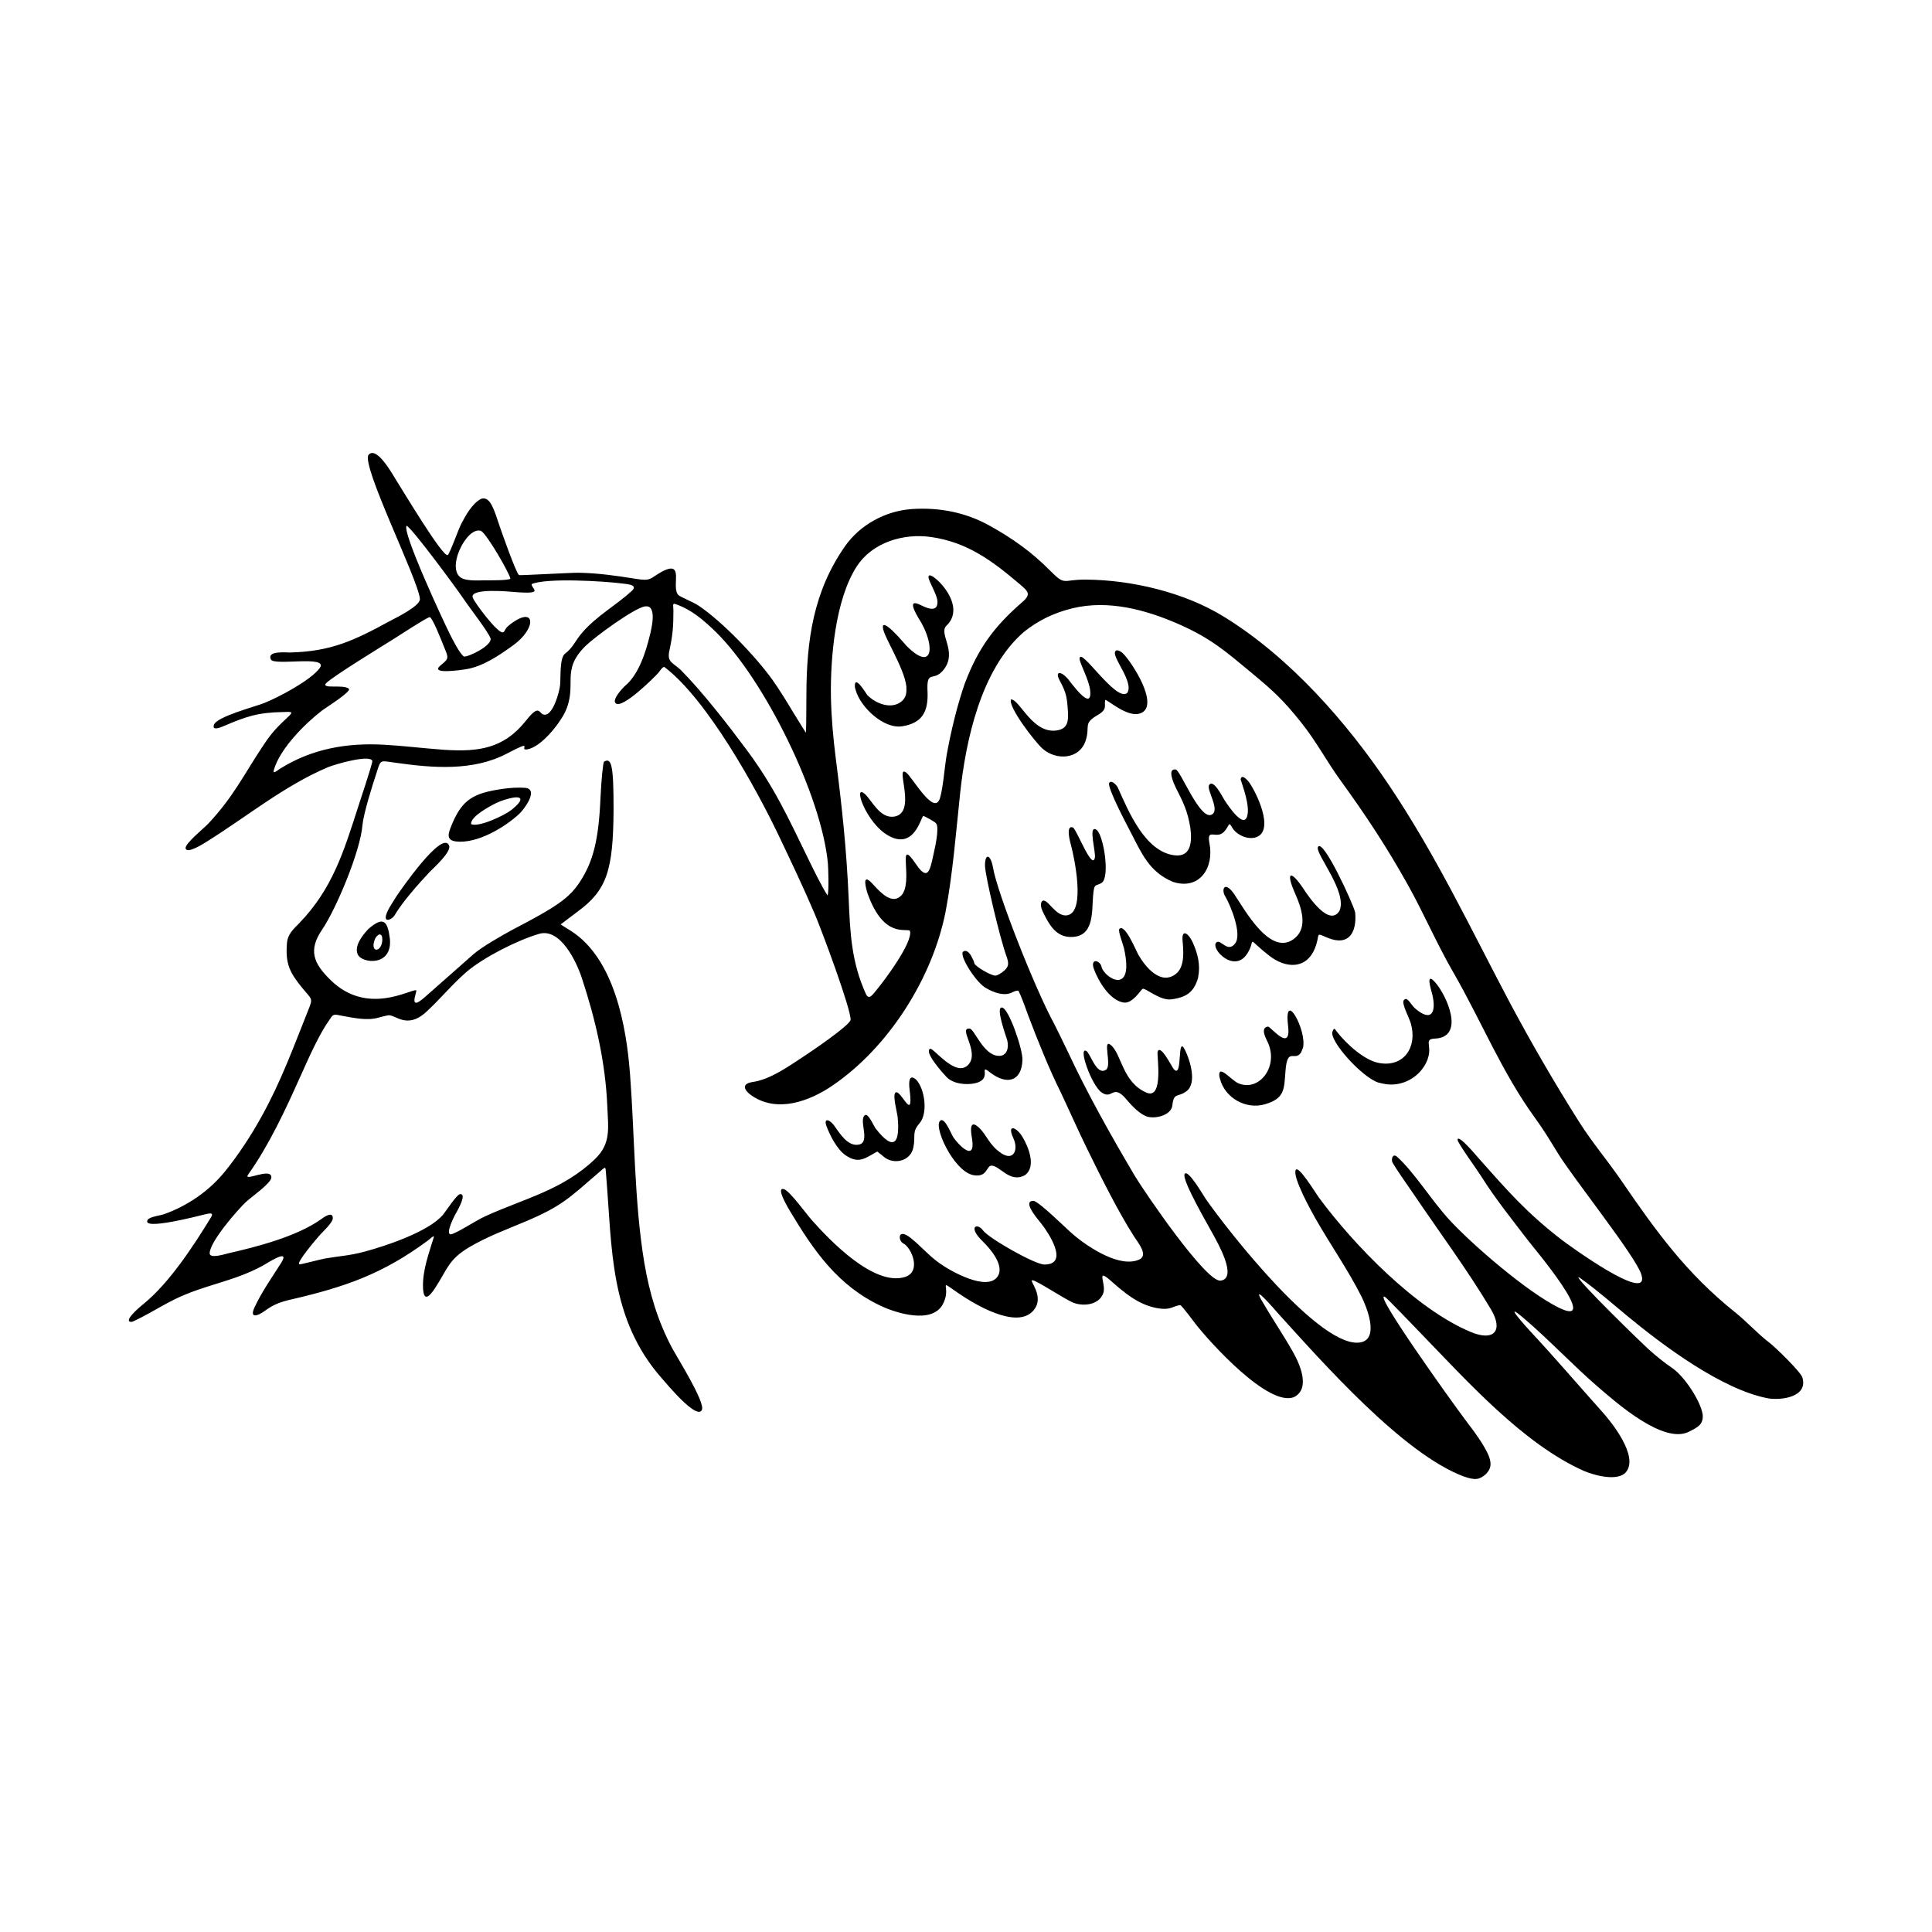 <svg width="1500" height="1500" viewBox="0 0 1500 1500" xmlns="http://www.w3.org/2000/svg">
  <!-- Original SVG transformed and centered -->
  <svg x="100.0" y="351.697" width="1300" height="796.606" viewBox="0 0 435.43 266.82">
      <path class="cls-1" d="m188.83,60.97c-.31-3.83,3.01,1.74,3.22,1.99,2.09,2.15,6.21,3.86,8.89,1.65,1.29-1.07,1.34-2.37,1.27-3.9-.61-5.05-6.08-13.17-6.12-15.42-.04-2.58,6,4.72,6.13,4.85,6.83,6.82,7.45.43,3.91-5.93-.44-.79-4.35-6.57-.55-4.82,1.29.59,4.7,2.5,4.72-.6.02-2.31-3.41-6.88-2.01-6.96,1.48-.09,9.68,7.97,4.35,13.07-2.16,2.06,2.84,6.63-.6,11.28-2.77,3.75-4.68-.34-4.32,6.16.14,4.92-1.37,7.9-6.6,8.73-4.76.76-10.79-4.87-12.08-9.36l-.21-.74Zm73.7,6.88c-3.41.65-8.49-4.13-8.62-3.58-.33,1.43.72,2.33-1.92,3.86-3.9,2.25-1.97,2.82-3.11,6.52-1.56,5.1-7.72,5.4-11.29,2.21-1.97-1.76-8.93-10.79-8.19-12.77,2.32-.1,5.72,9.44,12.37,7.98,2.91-.64,2.55-3.38,2.37-6-.22-3.11-.67-4.3-2.08-6.94-1.24-2.33.17-2.56,2.06-.5.67.73,6.4,8.95,5.9,3.26-.25-2.9-2.83-7.3-2.77-8.43.17-3.23,9.6,11.6,12.42,8.91,1.72-2.8-3.78-8.92-3.2-10.64.33-.97,1.71.04,2.02.34,2.4,2.33,9.68,13.65,4.64,15.61l-.61.17h.01Zm-166.97,23.17c-1.6.8-6.68,3.46-6.56,5.47,1.84.99,8.65-2.22,10.45-3.63,3.57-2.8,3.2-4.18-1.55-2.73-.88.27-1.51.51-2.34.89Zm7.69-3.91c3.34.5-.47,5.58-1.68,6.71-3.84,3.58-11.1,7.9-16.57,7.19-2.69-.35-1.81-2.36-1.03-4.28,2.71-6.71,5.81-8.24,12.84-9.32,2.06-.32,4.36-.5,6.44-.31h0Zm168.29,24.43c-6.19-2.59-8.15-7.44-11.1-13.11-1-1.93-5.68-10.76-5.54-12.5.44-1.12,1.93.27,2.34,1.18,2.75,6.13,7.05,16.57,14.68,17.51,4.5.56,4.55-3.84,4.15-7.04-.72-4.55-1.89-6.77-3.83-10.62-.34-.69-2.38-4.97,0-4.66,1.24.16,6.24,13.15,9.31,11.77,2.42-1.08-1.36-6.49-.62-7.71,1.09-1.78,3.57,3.23,3.93,3.78.82,1.29,5.85,9,6.15,3.09.15-3-1.9-8.18-1.87-8.37.21-1.53,1.8.24,2.12.67,1.92,2.61,6.78,12.6,1.97,14.37-2.15.79-5.21-.52-6.38-2.63-.9-1.62-.61-.26-2.07,1.27-1.96,2.04-4.58-1.24-3.75,2.99,1.23,6.23-2.5,12.25-9.47,10.01h-.02Zm-201.99,3.81c1-1.49,11.99-17.46,13.74-13.28.67,1.61-3.93,5.76-5.06,6.89-2.74,2.92-7.12,7.82-9.09,11.23-.83,1.43-4.3,2.68-.79-2.92,0,0,1.2-1.92,1.2-1.92Zm167.88,1.28c1.33-1.45,3.52,4.34,6.79,3.55,4.59-1.11,1.66-15.01.79-18.21-.2-.74-1.45-5.25.48-4.6.94.32,5.01,11.28,5.73,7.9.32-1.51-1.81-8.59.36-7.32,1.89,1.11,3.65,12.33,1.44,13.82-1.58,1.06-1.98-.23-2.27,3.54-.33,4.29.26,10.75-6,10.55-3.47-.11-5.25-2.91-6.68-5.79-.47-.94-1.27-2.43-.64-3.44h0Zm-173.33,9.57c-1.69,3.94,1.78,3.87,1.83.29.02-1.47-.89-1.82-1.83-.29Zm-1.84-2.38c3.94-3.46,5.06-2.19,5.64,2.57.66,7.24-7.33,6.39-8.37,4-.99-2.26,1.33-5.05,2.73-6.57Zm222.9-8.45c-1.16-1.85-.23-4.25,2.26-.71,2.77,4.06,9.64,16.87,15.93,11.4,3.3-2.88,1.51-7.93.05-11.28-2.7-5.98-1.28-6.5,2.08-1.43,1.35,2.03,6.72,10.03,9.36,5.7,2.16-4.93-6.41-14.93-5.6-16.58,1.23-2.5,9.2,14.81,9.68,17.02.46,5.04-1.54,8.95-7.27,6.54-3.31-1.39-1.69-1.05-3.18,2.71-2.23,5.6-7.59,5.33-11.83,2.04-6.5-5.06-3.33-4.54-5.73-.68-3.38,5.43-9.67-1.19-8.12-2.79,1.1-1.13,2.93,2.89,4.93.21,1.83-2.44-1.18-9.81-2.55-12.15h0Zm-7.06,21.01c-1.09,3.85-3.08,5.21-7.07,5.71-2.9.36-6.77-3.12-7.4-2.74-.5.3-2.59,3.92-4.93,3.56-3.65-.57-6.61-5.65-7.72-8.71-1.05-2.92,1.59-2.31,1.97-.61.65,2.91,8.69,7.88,5.84-4.83-.21-.93-1.6-4.49-1.21-4.96,1.4-1.65,4.4,5.73,4.98,6.73,1.8,3.12,5.82,8.04,9.75,4.92,2.38-1.88,1.94-6.04,1.72-8.65-.27-3.2,1.6-1.85,2.64.47,1.33,2.97,2.05,5.88,1.41,9.1h.02Zm-54.67,24.28c-2.18-1.49,1.08,2.22-3.27,3.22-2.35.54-5.73.22-7.49-1.58-.68-.7-6.02-6.57-4.28-7.36.82-.37,6.77,7.77,9.99,4.07,2.92-3.36-2.85-9.64.3-9.32,1.26.13,3.52,6.96,7.53,7.09,2.23.08,2.7-2.23,2.22-4.08-.21-.83-3.23-8.9-1.29-8.48,1.75.38,5.34,10.82,5.25,13.6-.18,5.66-4.07,6.56-8.25,3.39l-.72-.54h0Zm101.58,3.09c-4.25-1.31-12.92-10.91-11.99-13.31.39-.93.46-.93,1.16.08,2.32,3.01,7.04,7.38,10.87,8.1,6.54,1.24,10.1-4.14,8.34-10.27-.44-1.53-2.27-4.85-1.91-5.89.87-1.5,1.89,1,3,1.96,4.35,3.77,5.59.94,4.48-3.66-.21-.87-1.95-6.17.8-3.06,2.9,3.28,7.91,14.24-.13,14.59-2.77.12-.93,1.57-1.62,4.5l-.3,1.02c-1.81,4.59-6.78,7.25-11.51,6.2l-1.2-.27h.01Zm-41.41-1.62c-.37-3.37,3.07.94,4.85,1.74,5.44,2.45,10.86-4.4,7.59-10.94-.48-.97-1.77-3.46.19-3.77.66-.1,6.24,7.18,5.21-.47-1.02-9.34,4.97,1.46,3.91,6l-.53,1.26c-1.68,2.42-3.52-1.63-4.02,4.73-.38,4.79-.14,7.15-5.32,8.68-4.97,1.47-10.4-1.65-11.7-6.54l-.18-.69Zm-24.55,5.52c-3.29-3.52-3.3.67-6.14-1.41-2.58-1.88-6.08-11.77-3.95-10.76,1.11.53,2.64,6.58,5.18,4.9,1.58-1.04-1.03-8.26,1.21-6.44,2.84,2.3,2.98,9.62,9.24,12.38,4.64,2.05,2.71-9.69,2.95-10.56.64-2.32,3.71,3.87,4.16,4.41,2.53,3.05.74-9.53,3.03-4.79,1.25,2.59,3.09,8.45.37,10.55-2.33,1.8-3.34.18-3.73,3.77-.28,2.6-4.77,3.67-6.92,2.74-2.08-.91-3.95-3.09-5.41-4.78h.01Zm-55.96-1.66c-.13-1.02-.68-5.02,1.64-3.05,2.31,2.43,3.12,8.81.92,11.34-2.09,2.41-.99,3.18-1.62,6.31-.74,3.67-5.11,4.53-7.62,2.49-.65-.52-1.07-.92-1.77-1.42-3.08,1.67-4.75,3.35-8.24.97-2.21-1.5-4.13-5.25-5.02-7.73-.63-1.92.71-1.71,1.97-.1,1.47,2,3.58,5.69,6.57,5.04,2.97-.65-.12-6.26,1.45-7.6.88-.76,2.3,2.69,2.84,3.42,5.06,6.5,6.38,3.3,5.71-3.12-.15-1.23-1.39-5.7-.5-6.24,1.36-.82,4.62,7.89,3.68-.32h0Zm18.02,9.47c2.1,2.01,2.57,4.48,5.8,6.65,3.15,2.11,4.54-.87,3.11-3.95-1.74-3.75.77-2.94,2.34-.37,1.51,2.48,3.73,7.74.73,9.98-3.95,2.27-6.65-2.56-8.79-2.44-1.32.07-1.02,3.15-4.67,2.47-5.27-.99-10.88-13.5-8.39-14.29,1.12-.36,2.64,3.65,3.19,4.46,1.46,2.14,5.74,6.43,4.88.54-.13-.87-.96-4.83.99-3.69l.82.64h-.01ZM92.75,33.11c.83,0,5.99.08,6.49-.43-.32-1.56-6.03-11.46-7.61-12.4-3.75-1.45-9.52,10.32-4.86,12.36,1.54.67,4.28.5,5.98.46h0Zm-5.57,19.83c1.33.07,7.22-2.84,6.91-4.68-.58-1.74-5.46-7.98-6.96-10.22-1.68-2.51-13.26-18.26-14.87-19.12-1.42,1.29,9.93,25.65,11.28,28.28.59,1.15,2.56,5.12,3.64,5.74Zm17.57-18.85c-.09,1.26,3.61,2.72-4.49,2.06-1.4-.12-11.58-1.08-10.83,1.42.37,1.21,6.31,9.14,7.76,9.08l.27-.08c.53-.49.23-.89,1.88-2.13,6.46-4.84,6.8,1.14.58,5.6-3.69,2.65-7.96,5.6-12.53,6.24-.65.09-9.33,1.44-6.35-1.01,2.31-1.9,2.16-1.87.86-5.03-.35-.87-3.04-7.85-3.72-7.56-1.59.66-7.75,4.72-9.48,5.8-2.86,1.79-15.57,9.57-17.42,11.41-1.24,1.59,4.44.21,5.93,1.4.87.69-6.07,5-6.9,5.64-4.5,3.45-10.92,9.88-12.56,15.39-.41,1.36.64.39,1.52-.17,8.3-5.24,17.46-6.82,27.1-6.28,5.05.28,10.11.92,15.16,1.28l.81.06c8.58.52,15.07-.33,20.77-7.38,4.12-5.31,3.33-1.47,5.28-1.78,2.01-.32,3.54-5.7,3.76-7.62.22-1.94-.19-7.18,1.33-8.28,1.96-1.42,2.7-3.46,4.43-5.44,3.88-4.45,8.67-6.99,12.83-10.78,1.84-1.67-1.05-1.81-2.42-1.99-4.61-.6-19.73-1.53-23.59.17l.02-.02Zm38.75,22.3c5.58,5.59,12.44,14.44,17.19,20.83,7.18,9.67,10.73,17.52,15.92,28.15,1.25,2.56,3.61,7.43,5.09,9.69.43-.74.19-7.44.1-8.37-1.68-17.69-16.52-47.76-29.12-60.13-3.22-3.11-6.2-5.74-10.5-7.27-.94-.33-.54.53-.55,1.67,0,4.17-.17,6.32-1.04,10.42-.66,3.03.72,3,2.9,5h0Zm73.97,3.38c3.42-9,7.61-14.7,14.87-20.98,2.41-2.09,1.59-2.77-.82-4.82-7.08-6-13.5-10.77-22.9-12.12-7.13-1.02-15.26,1.37-19.33,7.67-5.57,8.61-6.87,23.77-6.7,33.9.11,5.34.57,10.55,1.24,15.85,1.62,12.58,2.83,23.88,3.37,36.55.38,8.95.7,16.51,4.47,24.83.83,1.78,1.8.16,2.83-1.07,2.02-2.41,9.47-12.38,8.64-15.3-.86-.87-6.71,2.16-10.95-9.53-.44-1.23-1.69-5.74.99-2.95,1.51,1.57,4.48,5.29,6.99,3.85l.66-.51c3.48-3.48-1.47-16.09,3.96-8.11,2.95,4.33,3.54,1.66,4.41-2.37.31-1.44,1.7-7.13.73-8.35-.33-.41-2.77-1.78-3.34-1.93-.68.63-2.39,8.74-8.91,5.21-6.02-3.26-9.58-13.94-6.2-10.85,1.75,1.6,3.84,6.39,7.56,5.82,6.06-.93.12-13.46,3.06-11.5,1.59,1.06,7.42,11.74,8.88,6.59.86-3.04,1.13-7.87,1.75-11.33,1.09-6.04,2.71-12.76,4.73-18.56h0ZM44.65,162.05c-3.8,8.52-8.18,17.97-13.6,25.57-1.53,2.15,6.1-2.05,6.02.79-.04,1.48-5.22,5.07-6.59,6.35-2.2,2.06-9.44,10.38-9.45,13.36,0,1.49,3.97.21,4.87,0,7.45-1.7,17.7-4.34,23.96-8.76.53-.38,3.14-2.38,3.2-.44.04,1.24-2.67,3.62-3.54,4.63-.43.5-6.15,7.13-5.16,7.44.27.09,5.61-1.33,6.61-1.5,3.76-.66,6.29-.72,10.2-1.76,5.57-1.48,16.76-5.18,20.54-9.64.85-1.01,3.55-5.24,4.4-5.34,2.17-.26-1.2,5.22-1.33,5.48-.27.53-2.96,5.87-.51,4.82,2.73-1.16,5.66-3.29,8.69-4.68,10.12-4.56,19.92-6.74,28.29-14.77,4.23-4.06,3.41-8.16,3.19-13.59-.46-11.46-3.07-22.73-6.67-33.6-1.33-4.02-5.51-12.98-11.07-11.36-5.56,1.62-14.38,6.06-18.92,9.93-3.85,3.35-6.87,7.13-10.51,10.44-5.04,4.57-8.04.47-9.87.82-2.63.51-3.11,1.08-6.17.95-2.28-.09-4.73-.66-6.99-1.06-1.32-.22-1.39.35-2.26,1.58-2.62,3.69-5.45,10.17-7.32,14.34h-.01Zm302.56,104.13c-15.85-5.91-36.72-29.63-48.39-42.49-.49-.54-7.08-8.27-4.15-3.19,2.56,4.43,5.51,8.77,7.98,13.11,1.79,3.14,4.78,9.63.38,11.9-6.64,2.7-21.99-14.34-25.68-19.1-.34-.44-3.57-4.81-3.9-4.79-1.84.08-2.32,1.46-6.15.74-4.84-.91-8.42-4.01-11.97-7.13-3.97-3.49-1.08.85-1.91,3.25-1.11,3.18-5.44,3.56-8.1,2.36-2.18-.99-9.02-5.48-10.23-5.7-1.42-.26,3.48,4.24.03,8-4.42,4.81-15.4-1.9-19.41-4.66-5.88-4.05-1.45-1.66-4.09,3.01-2.87,5.05-11.99,2.21-15.98.34-11.21-5.24-17.49-14.33-23.64-24.59-.14-.24-4.1-6.68-1.54-5.76,1.49.54,5.76,6.45,7.2,8.06,4.75,5.35,16.04,17.1,24.06,14.78,4.56-1.32,1.84-7.72-.36-8.8-1.29-.64-1.52-4.16,1.99-1.37,2.69,2.13,4.49,4.43,7.57,6.62,2.73,1.95,12.25,7.36,14.99,3.42,1.97-2.84-1.95-7.33-3.82-9.14-4.06-3.94-1.43-4.92.04-2.89,1.5,2.07,13.48,8.86,15.93,8.88,6.67.06,1.01-8.4-.71-10.56l-.77-.97c-.5-.64-4.29-5.11-1.24-5.03,1.94.65,8.59,7.44,10.88,9.29,3.66,2.95,11.59,8.22,16.55,5.97,2.43-1.1-.27-4.31-1.27-5.87-4.3-6.69-8.73-15.67-12.25-22.84-2.39-4.86-4.56-9.82-6.87-14.71-3.01-6.01-6.21-14.01-8.6-20.34-.26-.7-.52-1.39-.76-2.1-.77-2.09-1.55-3.95-1.7-4.02-.23-.15-1.01.08-1.7.46-1.78.85-4.25.31-6.96-1.32-2.71-1.78-6.89-8.59-5.65-9.36.62-.39,1.24-.08,1.93.93.46.85.93,1.78.93,2.09,0,.7,4.25,3.25,5.49,3.25.46,0,1.55-.62,2.32-1.32,1.16-1.08,1.24-1.78.54-3.79-1.62-4.33-5.57-21.04-5.57-23.52,0-3.33,1.47-2.94,2.09.54,1.08,6.5,10.83,31.33,15.86,40.54.62,1.16,2.24,4.56,3.64,7.43,5,10.73,11.35,22.03,17.4,32.24,2.44,4.05,18.54,27.74,22.3,27.2,4.58-.66-.97-10.12-1.92-11.93-.9-1.73-8.36-14.38-7.44-15.82.86-1.33,4.83,5.56,5.51,6.54,5.5,7.94,30.18,39.53,40.39,37.23,4.78-1.08,1.34-9.41,0-12.04-3.48-6.87-8.04-13.38-11.87-20.1-.99-1.75-6.11-10.91-5.14-12.67.72-1.3,5.23,6.13,5.95,7.1,9.1,12.36,25.33,29.13,39.6,35.06,5.98,2.49,8.52-.32,5.2-5.92-6.05-10.16-13.53-20.24-20.2-30.1-1.69-2.5-3.95-5.59-5.43-8.13-.34-.9.1-2.37,1.19-1.46,4.45,3.97,9.09,11.5,13.6,16.39,6.23,6.75,20.36,18.85,28.41,22.84,11.58,5.75-6.84-16.02-7.83-17.33-4.09-5.37-8.67-11.03-12.21-16.71-.98-1.58-6.2-8.77-6.2-9.55,0-1.81,5.35,4.64,5.49,4.79,7.6,8.54,12.47,14.19,21.72,21.3,1.15.88,23.18,17.03,20.57,8.89-1.54-4.81-17.59-24.83-21.71-31.53-2.11-3.44-3.56-5.88-5.97-9.21-8.62-11.9-13.87-25.03-21.15-37.7-4.28-7.36-7.68-15.36-11.91-22.92-5.44-9.76-10.94-18.08-17.49-27.11-3.75-5.17-6.23-10.09-10.39-15.27-4.55-5.66-7.02-7.95-12.56-12.55-6.92-5.74-10.73-9.13-19.21-12.85-8.54-3.74-18.25-6.33-27.51-4.09-4.75,1.15-8.99,3.16-12.78,6.25-11.06,9.69-15,28.08-16.48,42.01-1.03,9.8-1.94,21.14-3.79,30.77-3.45,17.26-14.79,35.14-29.37,45.08-5.98,4.08-14.32,7.18-20.97,2.66-2.03-1.38-2.9-3.12.23-3.58,4.67-.68,9.43-4.16,13.34-6.71,1.43-.93,11.83-7.93,12.1-9.46.04-2.99-7.48-23.19-9.38-27.64-2.85-6.69-6.19-13.71-9.33-20.3-5.95-12.45-18.62-35.37-29.67-43.77-.43-.33-1.37,1.2-1.64,1.51-1.28,1.4-9.35,9.41-11.07,7.9-1.05-.92,1.76-3.97,2.43-4.53,3.56-2.99,5.36-8.7,6.43-13.09.39-1.57,2.09-8.18-1.32-7.57-2.93.53-13.02,7.97-15.3,10.19-6.76,6.57-1.99,10.07-5.47,17.42-1.59,3.13-6.18,8.97-9.81,9.56-2.4.39,2.36-2.92-5.3,1.11-8.77,4.61-19.32,3.72-28.78,2.38l-.71-.1c-3.73-.53-3.24-.69-4.46,3-1.03,3.11-3.27,10.21-3.57,13.3-.52,6.65-6.66,21.44-10.42,27.07-3.78,5.48-2.32,8.9,2.21,13.3,9.57,9.28,20.67,2.22,22.22,2.59.15.51-2.16,5.6,2.08,1.89,4.26-3.73,8.41-7.43,12.65-11.17,2.32-2.04,7.47-4.94,10.25-6.46,11.76-6.11,14.78-8.28,17.56-12.46,3.48-5.34,4.87-10.99,5.34-21.66.23-5.11.7-9.44.93-9.59,2.01-1.24,2.48,1.24,2.48,12.38-.08,16.01-1.78,21.04-9.36,26.61l-4.41,3.33,2.71,1.7c11.29,7.21,14.4,24.82,15.34,37.21,1.22,16.02,1.1,33.4,3.72,49.09,1.35,7.9,3.43,14.99,7.19,22.1,1.34,2.5,8.7,14.18,7.78,16.14-1.31,2.81-9.42-7.11-10.36-8.14-13.73-15.51-12.95-33.81-14.55-53.01-.2-2.39.05-2.25-2.1-.4-7.5,6.45-9.39,8.54-18.75,12.51-5.14,2.18-9.8,3.85-14.69,6.7-5.55,3.3-5.73,5.79-8.94,10.67-1.27,1.93-2.96,3.93-3.13-.07-.18-4.52,1.53-8.93,2.8-13.18.21-.71-1.11.56-1.54.88-11.76,8.71-21.51,12.07-35.64,15.35-2.85.66-4.54,1.31-6.88,3.02-1.68,1.24-3.94,2-2.57-.96,1.89-4.08,4.51-7.76,6.91-11.55,2.58-4.08-3.6.05-4.83.72-7.71,4.19-15.23,4.9-23.12,8.85-1.13.57-2.22,1.16-3.32,1.77-3.79,2.17-7.19,3.95-7.58,3.95-1.7.08-.39-1.86,3.25-4.8,6.59-5.39,12.92-15.07,17.35-22.33.99-1.62-.72-.98-2.16-.68-.24.05-16.17,4.25-14.26,1.27.52-.82,3.2-1.09,4.27-1.47,6.1-2.18,11.6-5.96,15.7-10.96,3.4-4.15,7-9.62,9.58-14.33,5.07-9.1,8.27-17.95,12.13-27.61,1.35-3.38,1.1-2.75-1.44-5.86-3.3-4.04-4.46-6.28-4.04-11.65.19-2.41,1.57-3.58,3.18-5.24,8.63-8.9,11.6-18.65,15.29-30.11.32-.99,3.87-11.66,3.74-12.09-.54-1.78-9.67.84-11.56,1.63-11.42,4.85-21.2,12.95-31.7,19.47-.42.26-4.98,3.22-5.3,1.62-.24-1.19,4.64-5.11,5.89-6.42,6.68-7.11,9.4-13.06,14.62-20.81,2.21-3.28,3.62-4.58,6.41-7.22,1.3-1.23.16-1.03-1.5-1-6.67.12-9.63,1.15-15.57,3.68-.54.23-3.08,1.35-2.48-.35.74-2.14,10.58-4.68,13.05-5.66,3.73-1.47,12.23-5.97,14.48-9.13,2.41-3.39-11.91-.48-12.72-2.2-1.11-2.36,3.97-1.8,4.9-1.82,10.78-.24,16.8-3.15,26.08-8.2,1.55-.83,7.9-3.9,7.77-5.73-.36-4.89-15.51-35.12-13.32-37.51,2.15-2.36,6.39,5.44,7.15,6.62,1.59,2.47,12.23,20.31,13.41,19.47.57-.4,2.73-6.59,3.49-8.06,1.2-2.31,2.85-5.33,5.22-6.57,1.78-.46,2.79.93,4.41,6.03.48,1.48,4.67,13.45,5.43,13.83.22.11,13.46-.65,15.57-.62,5.07.1,9.71.77,14.7,1.57,4.19.67,3.54,0,6.99-1.92,5.94-3.03,2.14,4.16,4.19,6.17.47.46,3.8,1.8,5.13,2.67,6.16,4.08,14.98,13.31,19.32,19.37,1.91,2.71,3.64,5.53,5.34,8.38,1.78,2.86,3.25,5.26,3.33,5.34s.15-4.41.15-9.98c.05-14.04,1.8-26.68,10.02-38.47,3.95-5.66,10.67-9.27,17.52-9.7,7.09-.45,13.85.87,20.07,4.31,5.85,3.24,10.93,6.82,15.63,11.58,4.24,4.26,3.22,2.41,9.41,2.46,11.96.09,25.64,3.32,35.87,9.62,17.1,10.51,31.92,27.34,43.03,43.91,12.31,18.35,21.11,37.09,31.36,56.46,5.52,10.36,11.91,21.39,18.2,31.29,3.19,5.03,7.34,9.96,10.8,15,9.13,13.31,16.87,24.06,29.62,34.28,3.13,2.51,5.67,5.4,8.84,7.84,1.51,1.12,8.18,7.61,8.63,9.09,1.55,5.08-5.48,6.03-9.01,5.41-11.93-2.3-27.12-13.64-36.53-21.41-3.7-3.05-8.22-7.02-12.08-9.73-.23-.16-.37-.26-.62-.38-.62.58,16.65,17.35,18.27,18.8,2.15,1.91,3.86,3.3,6.24,4.94,3.01,2.08,7.26,8.41,7.81,12.04.22,2.64-1.42,3.33-3.57,4.43-6.62,3.37-18.89-7.57-23.46-11.47-6.75-5.81-12.91-12.44-19.55-18.08-5.65-4.8.46,2.06,1.49,3.16,6.53,6.99,12.61,14.14,18.98,21.24,2.56,2.84,9.37,11.46,6.26,15.54-2.1,2.76-8.56.9-11.14-.23-15.66-7-30.24-23.28-42.12-35.54-1.16-1.19-9.01-9.41-9.51-9.67-3.43-1.77,17.22,27.1,20.85,31.92,2.01,2.66,5.07,6.62,6.24,9.7.6,1.79.52,3.02-.79,4.4-1.7,1.55-2.86,1.7-5.72.7h-.04Z"/> 
  </svg>
</svg>